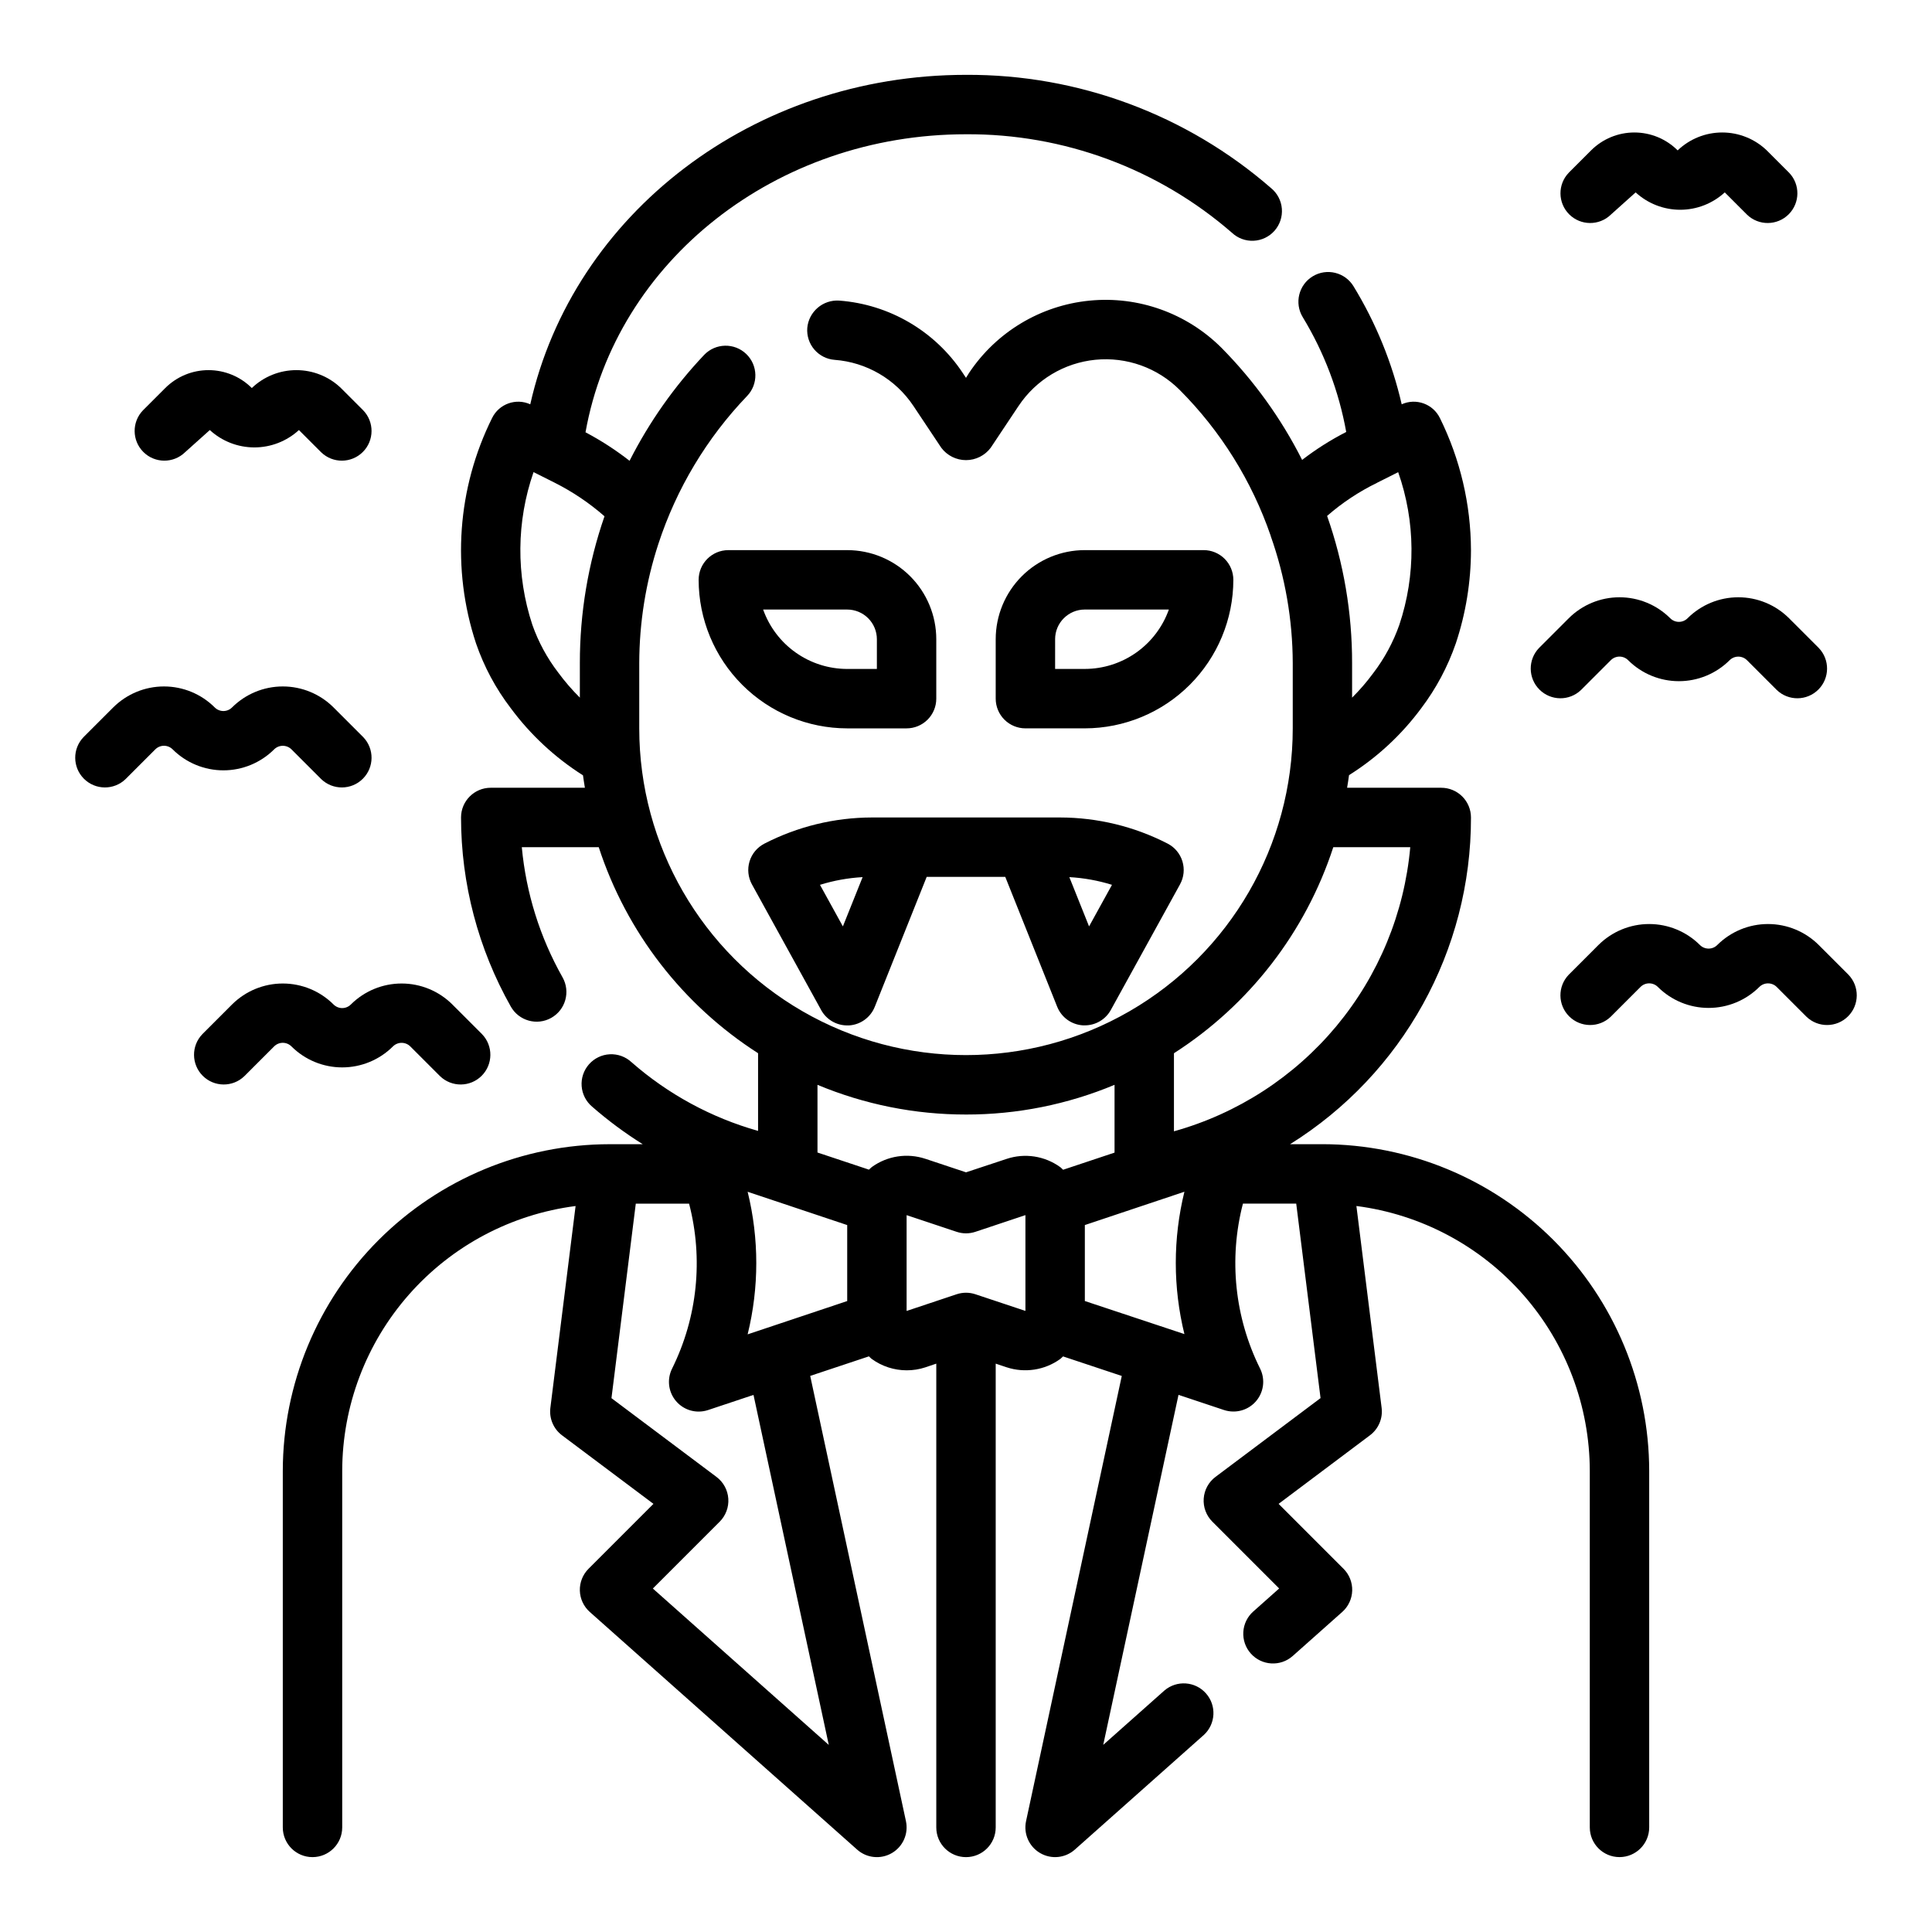 <?xml version="1.0" encoding="UTF-8"?>
<!-- Uploaded to: SVG Repo, www.svgrepo.com, Generator: SVG Repo Mixer Tools -->
<svg fill="#000000" width="800px" height="800px" version="1.1" viewBox="144 144 512 512" xmlns="http://www.w3.org/2000/svg">
 <g>
  <path d="m494.46 447.23h-8.586c29.879-18.633 48.012-51.379 47.949-86.594 0-2.086-0.832-4.09-2.309-5.566-1.477-1.473-3.477-2.305-5.566-2.305h-24.953c0.172-1.117 0.379-2.219 0.512-3.344 7.426-4.664 13.91-10.676 19.129-17.723 3.938-5.207 7.031-11.004 9.164-17.176 2.66-7.977 4.016-16.328 4.023-24.734-0.039-12.125-2.848-24.082-8.211-34.957-1.82-3.781-6.328-5.418-10.148-3.688-2.543-11.039-6.852-21.598-12.762-31.266-2.254-3.719-7.094-4.906-10.816-2.652-3.719 2.254-4.906 7.098-2.652 10.816 5.68 9.348 9.59 19.664 11.527 30.434-4.113 2.106-8.023 4.582-11.684 7.406-5.527-10.945-12.73-20.961-21.348-29.684-9.211-9.211-22.066-13.809-35.027-12.523-12.961 1.281-24.664 8.312-31.887 19.148l-0.816 1.309-0.859-1.289v-0.004c-7.367-11.102-19.445-18.18-32.73-19.176-4.316-0.285-8.074 2.922-8.473 7.227-0.164 2.082 0.504 4.144 1.859 5.734 1.355 1.586 3.285 2.574 5.367 2.738 8.465 0.629 16.168 5.125 20.879 12.184l7.406 11.117c1.543 2.062 3.973 3.277 6.551 3.277s5.004-1.215 6.547-3.277l7.406-11.117h0.004c4.606-6.906 12.066-11.383 20.328-12.203 8.262-0.816 16.457 2.109 22.328 7.977 10.875 10.895 19.125 24.121 24.137 38.676v0.055c3.828 10.809 5.805 22.188 5.84 33.652v17.32c0 30.934-16.504 59.523-43.297 74.988-26.789 15.469-59.801 15.469-86.59 0-26.793-15.465-43.297-44.055-43.297-74.988v-17.32c0.027-10.73 1.738-21.391 5.078-31.59 4.797-14.656 12.832-28.043 23.504-39.172 3.012-3.137 2.906-8.125-0.23-11.133-3.141-3.012-8.125-2.906-11.137 0.23-7.914 8.355-14.578 17.812-19.781 28.078-3.664-2.856-7.57-5.383-11.676-7.555 8.117-45.383 50.453-78.98 100.84-78.98 25.871-0.156 50.91 9.117 70.445 26.078 1.551 1.469 3.633 2.242 5.766 2.144 2.137-0.098 4.137-1.059 5.551-2.66 1.41-1.605 2.109-3.711 1.938-5.84-0.172-2.129-1.203-4.098-2.856-5.449-22.406-19.5-51.145-30.172-80.844-30.02-56.391 0-104.12 36.844-115.48 87.309-3.797-1.719-8.277-0.113-10.113 3.633-9.242 18.57-10.77 40.039-4.262 59.73 2.129 6.18 5.234 11.977 9.203 17.168 5.234 7.062 11.723 13.094 19.145 17.801 0.133 1.102 0.34 2.195 0.504 3.289h-24.953c-4.348 0-7.871 3.523-7.871 7.871 0.012 17.566 4.559 34.828 13.191 50.121 2.141 3.789 6.941 5.125 10.73 2.984 3.785-2.137 5.121-6.941 2.984-10.73-5.996-10.609-9.676-22.367-10.801-34.5h20.387c7.356 22.527 22.273 41.82 42.227 54.605v20.586c-12.402-3.5-23.867-9.727-33.559-18.223-1.559-1.441-3.629-2.191-5.746-2.082-2.117 0.105-4.102 1.066-5.504 2.656-1.402 1.59-2.106 3.68-1.945 5.793 0.16 2.117 1.164 4.078 2.789 5.441 4.195 3.664 8.672 6.988 13.398 9.941h-8.793c-22.957 0.027-44.969 9.16-61.199 25.391-16.234 16.234-25.367 38.246-25.395 61.203v94.465c0 4.348 3.523 7.871 7.871 7.871s7.875-3.523 7.875-7.871v-94.465c0.027-17.219 6.316-33.84 17.699-46.758 11.379-12.918 27.074-21.254 44.148-23.453l-6.684 53.492v-0.004c-0.348 2.805 0.828 5.578 3.086 7.273l24.23 18.168-17.199 17.199v0.004c-1.535 1.531-2.367 3.633-2.305 5.801 0.066 2.168 1.02 4.211 2.644 5.652l70.848 62.977c2.543 2.262 6.254 2.633 9.195 0.914 2.941-1.715 4.445-5.125 3.731-8.457l-25.371-118 15.562-5.18c0.27 0.227 0.488 0.512 0.789 0.715h-0.004c2.68 1.934 5.894 2.977 9.195 2.984 1.688 0.008 3.367-0.258 4.969-0.785l2.902-0.984v122.91c0 4.348 3.527 7.871 7.875 7.871s7.871-3.523 7.871-7.871v-122.91l2.891 0.969-0.004-0.004c4.801 1.578 10.062 0.777 14.172-2.164 0.293-0.203 0.512-0.488 0.789-0.715l15.562 5.18-25.367 117.98c-0.715 3.332 0.789 6.742 3.731 8.457 2.941 1.719 6.652 1.348 9.195-0.914l34.195-30.395h0.004c3.152-2.91 3.398-7.809 0.547-11.016-2.848-3.207-7.742-3.543-11.004-0.754l-16.215 14.406 19.949-92.758 12.043 4.016c0.801 0.266 1.641 0.402 2.488 0.402 2.734 0.016 5.281-1.391 6.727-3.715 1.445-2.32 1.582-5.227 0.355-7.676-6.731-13.547-8.344-29.07-4.539-43.711h14.121l6.445 51.547-27.832 20.875c-1.828 1.367-2.969 3.461-3.129 5.738-0.164 2.277 0.672 4.512 2.285 6.125l17.711 17.711-6.871 6.109c-1.562 1.387-2.508 3.34-2.629 5.426-0.125 2.086 0.586 4.137 1.977 5.695 2.891 3.254 7.871 3.547 11.121 0.656l13.113-11.66h0.004c1.621-1.441 2.578-3.484 2.641-5.652s-0.77-4.269-2.305-5.801l-17.199-17.199 24.215-18.172c2.258-1.695 3.438-4.469 3.086-7.273l-6.684-53.492v0.004c17.074 2.199 32.77 10.535 44.152 23.453 11.379 12.918 17.672 29.539 17.699 46.758v94.465c0 4.348 3.523 7.871 7.871 7.871s7.871-3.523 7.871-7.871v-94.465c-0.027-22.957-9.16-44.969-25.391-61.203-16.234-16.23-38.242-25.363-61.203-25.391zm-209.39-137.67c-4.336-13.152-4.223-27.367 0.324-40.449l5.629 2.824v0.004c4.75 2.391 9.176 5.375 13.176 8.879-4.336 12.508-6.543 25.652-6.531 38.887v9.172c-2.07-2.055-3.981-4.266-5.711-6.613-2.953-3.844-5.277-8.133-6.887-12.703zm223.85-37.613 5.613-2.816v-0.004c4.598 13.074 4.703 27.305 0.309 40.449-1.617 4.602-3.949 8.922-6.91 12.797-1.699 2.312-3.578 4.492-5.613 6.512v-9.18c0.016-13.273-2.223-26.457-6.621-38.98 4.008-3.5 8.465-6.449 13.246-8.777zm-11.586 96.566h20.398c-1.559 17.422-8.383 33.961-19.57 47.414-11.188 13.449-26.203 23.176-43.055 27.879v-20.688c19.953-12.785 34.875-32.078 42.227-54.605zm-97.328 70.848c13.512 0.016 26.891-2.664 39.359-7.871v17.965l-13.633 4.543c-0.27-0.227-0.488-0.512-0.789-0.715v-0.004c-4.102-2.957-9.375-3.762-14.172-2.164l-10.766 3.562-10.762-3.582v0.004c-4.797-1.598-10.066-0.797-14.172 2.156-0.293 0.203-0.512 0.488-0.789 0.715l-13.641-4.543v-17.938c12.469 5.207 25.848 7.887 39.363 7.871zm-57.875 20.469 26.387 8.824v20.137l-26.387 8.824c3.055-12.41 3.055-25.379 0-37.789zm21.504 146.59-46.625-41.445 17.711-17.711c1.613-1.613 2.449-3.848 2.285-6.125-0.16-2.277-1.301-4.371-3.125-5.738l-27.836-20.875 6.445-51.547h14.125c3.812 14.637 2.215 30.16-4.504 43.711-1.219 2.441-1.09 5.34 0.348 7.66 1.434 2.32 3.969 3.734 6.695 3.731 0.848 0 1.688-0.137 2.488-0.402l12.043-4.016zm38.855-119.43c-1.613-0.539-3.359-0.539-4.973 0l-13.258 4.426v-25.391l13.258 4.418c1.613 0.539 3.359 0.539 4.973 0l13.258-4.426v25.387zm29.004-18.34 26.387-8.828c-3.047 12.391-3.047 25.336 0 37.723l-26.387-8.762z"/>
  <path d="m431.49 337.02c10.434-0.012 20.438-4.164 27.816-11.543 7.379-7.379 11.531-17.383 11.543-27.816 0-2.09-0.832-4.094-2.305-5.566-1.477-1.477-3.481-2.309-5.566-2.309h-31.488c-6.266 0-12.273 2.488-16.699 6.918-4.43 4.43-6.918 10.438-6.918 16.699v15.742c0 2.09 0.828 4.094 2.305 5.566 1.477 1.477 3.481 2.309 5.566 2.309zm-7.871-23.617h-0.004c0-4.348 3.527-7.871 7.875-7.871h22.27c-1.637 4.602-4.652 8.582-8.641 11.402-3.988 2.82-8.746 4.336-13.629 4.34h-7.875z"/>
  <path d="m368.51 289.79h-31.488c-4.348 0-7.875 3.527-7.875 7.875 0.016 10.434 4.164 20.438 11.543 27.816 7.379 7.379 17.383 11.531 27.82 11.543h15.742c2.09 0 4.09-0.832 5.566-2.309 1.477-1.473 2.305-3.477 2.305-5.566v-15.742c0-6.262-2.488-12.27-6.914-16.699-4.43-4.43-10.438-6.918-16.699-6.918zm7.871 31.488h-7.871c-4.883-0.004-9.645-1.52-13.633-4.34-3.988-2.82-7.004-6.801-8.637-11.402h22.27c2.086 0 4.09 0.828 5.566 2.305 1.477 1.477 2.305 3.481 2.305 5.566z"/>
  <path d="m375.04 360.64c-9.906 0.023-19.672 2.398-28.48 6.938-1.887 0.973-3.305 2.668-3.922 4.699-0.621 2.035-0.391 4.231 0.633 6.094l18.344 33.297h-0.004c1.383 2.516 4.027 4.078 6.898 4.078h0.488c3.035-0.188 5.691-2.106 6.824-4.926l13.758-34.434h20.828l13.762 34.418c1.133 2.82 3.789 4.738 6.828 4.926h0.488c2.867 0 5.512-1.562 6.894-4.078l18.344-33.297h-0.004c1.027-1.863 1.254-4.059 0.633-6.094-0.617-2.031-2.031-3.727-3.922-4.699-8.809-4.531-18.574-6.906-28.48-6.922zm-7.668 28.867-6.07-11.02h0.004c3.668-1.141 7.461-1.824 11.297-2.039zm65.242 0-5.227-13.059h0.004c3.832 0.215 7.629 0.898 11.297 2.039z"/>
  <path d="m563 326.84 7.871-7.871c0.609-0.617 1.441-0.965 2.309-0.965 0.867 0 1.695 0.348 2.305 0.965 3.57 3.555 8.402 5.551 13.438 5.551 5.039 0 9.871-1.996 13.438-5.551 0.613-0.613 1.441-0.957 2.309-0.957 0.863 0 1.695 0.344 2.305 0.957l7.871 7.871h0.004c3.086 2.984 7.996 2.941 11.035-0.098 3.035-3.035 3.078-7.945 0.094-11.035l-7.871-7.871c-3.57-3.555-8.402-5.551-13.438-5.551-5.039 0-9.871 1.996-13.438 5.551-0.609 0.617-1.441 0.965-2.309 0.965-0.867 0-1.695-0.348-2.305-0.965-3.57-3.555-8.402-5.551-13.438-5.551-5.039 0-9.871 1.996-13.438 5.551l-7.871 7.871c-2.984 3.09-2.941 8 0.094 11.035 3.039 3.039 7.945 3.082 11.035 0.098z"/>
  <path d="m633.85 402.3-7.871-7.871c-3.57-3.555-8.402-5.551-13.438-5.551-5.035 0-9.867 1.996-13.438 5.551-0.609 0.617-1.441 0.961-2.305 0.961-0.867 0-1.699-0.344-2.309-0.961-3.57-3.555-8.398-5.551-13.438-5.551-5.035 0-9.867 1.996-13.438 5.551l-7.871 7.871c-2.984 3.09-2.941 8 0.094 11.035 3.039 3.035 7.949 3.078 11.035 0.098l7.875-7.875c0.609-0.613 1.438-0.961 2.305-0.961 0.867 0 1.699 0.348 2.309 0.961 3.566 3.555 8.398 5.551 13.438 5.551 5.035 0 9.867-1.996 13.438-5.551 0.609-0.609 1.441-0.953 2.305-0.953 0.867 0 1.695 0.344 2.309 0.953l7.871 7.871v0.004c3.086 2.981 7.996 2.938 11.035-0.098 3.035-3.035 3.078-7.945 0.094-11.035z"/>
  <path d="m221.25 421.32c3.566 3.555 8.398 5.551 13.438 5.551 5.035 0 9.867-1.996 13.438-5.551 0.609-0.613 1.441-0.957 2.305-0.957 0.867 0 1.695 0.344 2.309 0.957l7.871 7.871c3.09 2.984 7.996 2.941 11.035-0.094 3.035-3.039 3.078-7.949 0.094-11.035l-7.871-7.871v-0.004c-3.57-3.555-8.398-5.547-13.438-5.547-5.035 0-9.867 1.992-13.438 5.547-0.609 0.617-1.441 0.965-2.305 0.965-0.867 0-1.699-0.348-2.309-0.965-3.566-3.555-8.398-5.547-13.438-5.547-5.035 0-9.867 1.992-13.438 5.547l-7.871 7.871v0.004c-2.984 3.086-2.941 7.996 0.094 11.035 3.039 3.035 7.949 3.078 11.035 0.094l7.871-7.871h0.004c0.609-0.617 1.438-0.965 2.305-0.965 0.867 0 1.699 0.348 2.309 0.965z"/>
  <path d="m216.64 342.6c0.609-0.613 1.441-0.957 2.305-0.957 0.867 0 1.695 0.344 2.309 0.957l7.871 7.871c3.09 2.981 7.996 2.941 11.035-0.098 3.035-3.035 3.078-7.945 0.094-11.035l-7.871-7.871c-3.566-3.555-8.398-5.551-13.438-5.551-5.035 0-9.867 1.996-13.438 5.551-0.609 0.617-1.438 0.965-2.305 0.965-0.867 0-1.699-0.348-2.309-0.965-3.566-3.555-8.398-5.551-13.438-5.551-5.035 0-9.867 1.996-13.438 5.551l-7.871 7.871c-2.984 3.09-2.941 8 0.094 11.035 3.039 3.039 7.949 3.078 11.035 0.098l7.871-7.871h0.004c0.609-0.617 1.438-0.965 2.305-0.965s1.699 0.348 2.309 0.965c3.566 3.551 8.398 5.547 13.438 5.547 5.035 0 9.867-1.996 13.438-5.547z"/>
  <path d="m193.02 263.87 6.582-5.902c3.219 2.957 7.434 4.602 11.809 4.602 4.371 0 8.586-1.645 11.805-4.602l5.902 5.902h0.004c3.09 2.984 7.996 2.941 11.035-0.094 3.035-3.039 3.078-7.949 0.094-11.035l-5.902-5.902v-0.004c-3.176-3.047-7.406-4.746-11.809-4.746-4.402 0-8.633 1.699-11.809 4.746-3.043-3.039-7.168-4.746-11.469-4.746s-8.426 1.707-11.469 4.746l-5.906 5.906c-2.981 3.086-2.938 7.996 0.098 11.035 3.035 3.035 7.945 3.078 11.035 0.094z"/>
  <path d="m570.88 200.89 6.582-5.902c3.223 2.957 7.434 4.602 11.809 4.602s8.586-1.645 11.809-4.602l5.902 5.902c3.09 2.984 8 2.941 11.035-0.094 3.039-3.039 3.082-7.949 0.098-11.035l-5.906-5.906c-3.176-3.047-7.406-4.746-11.805-4.746-4.402 0-8.633 1.699-11.809 4.746-3.043-3.039-7.168-4.746-11.473-4.746-4.301 0-8.426 1.707-11.469 4.746l-5.902 5.902v0.004c-2.984 3.086-2.941 7.996 0.094 11.035 3.039 3.035 7.949 3.078 11.035 0.094z"/>
 </g>
</svg>